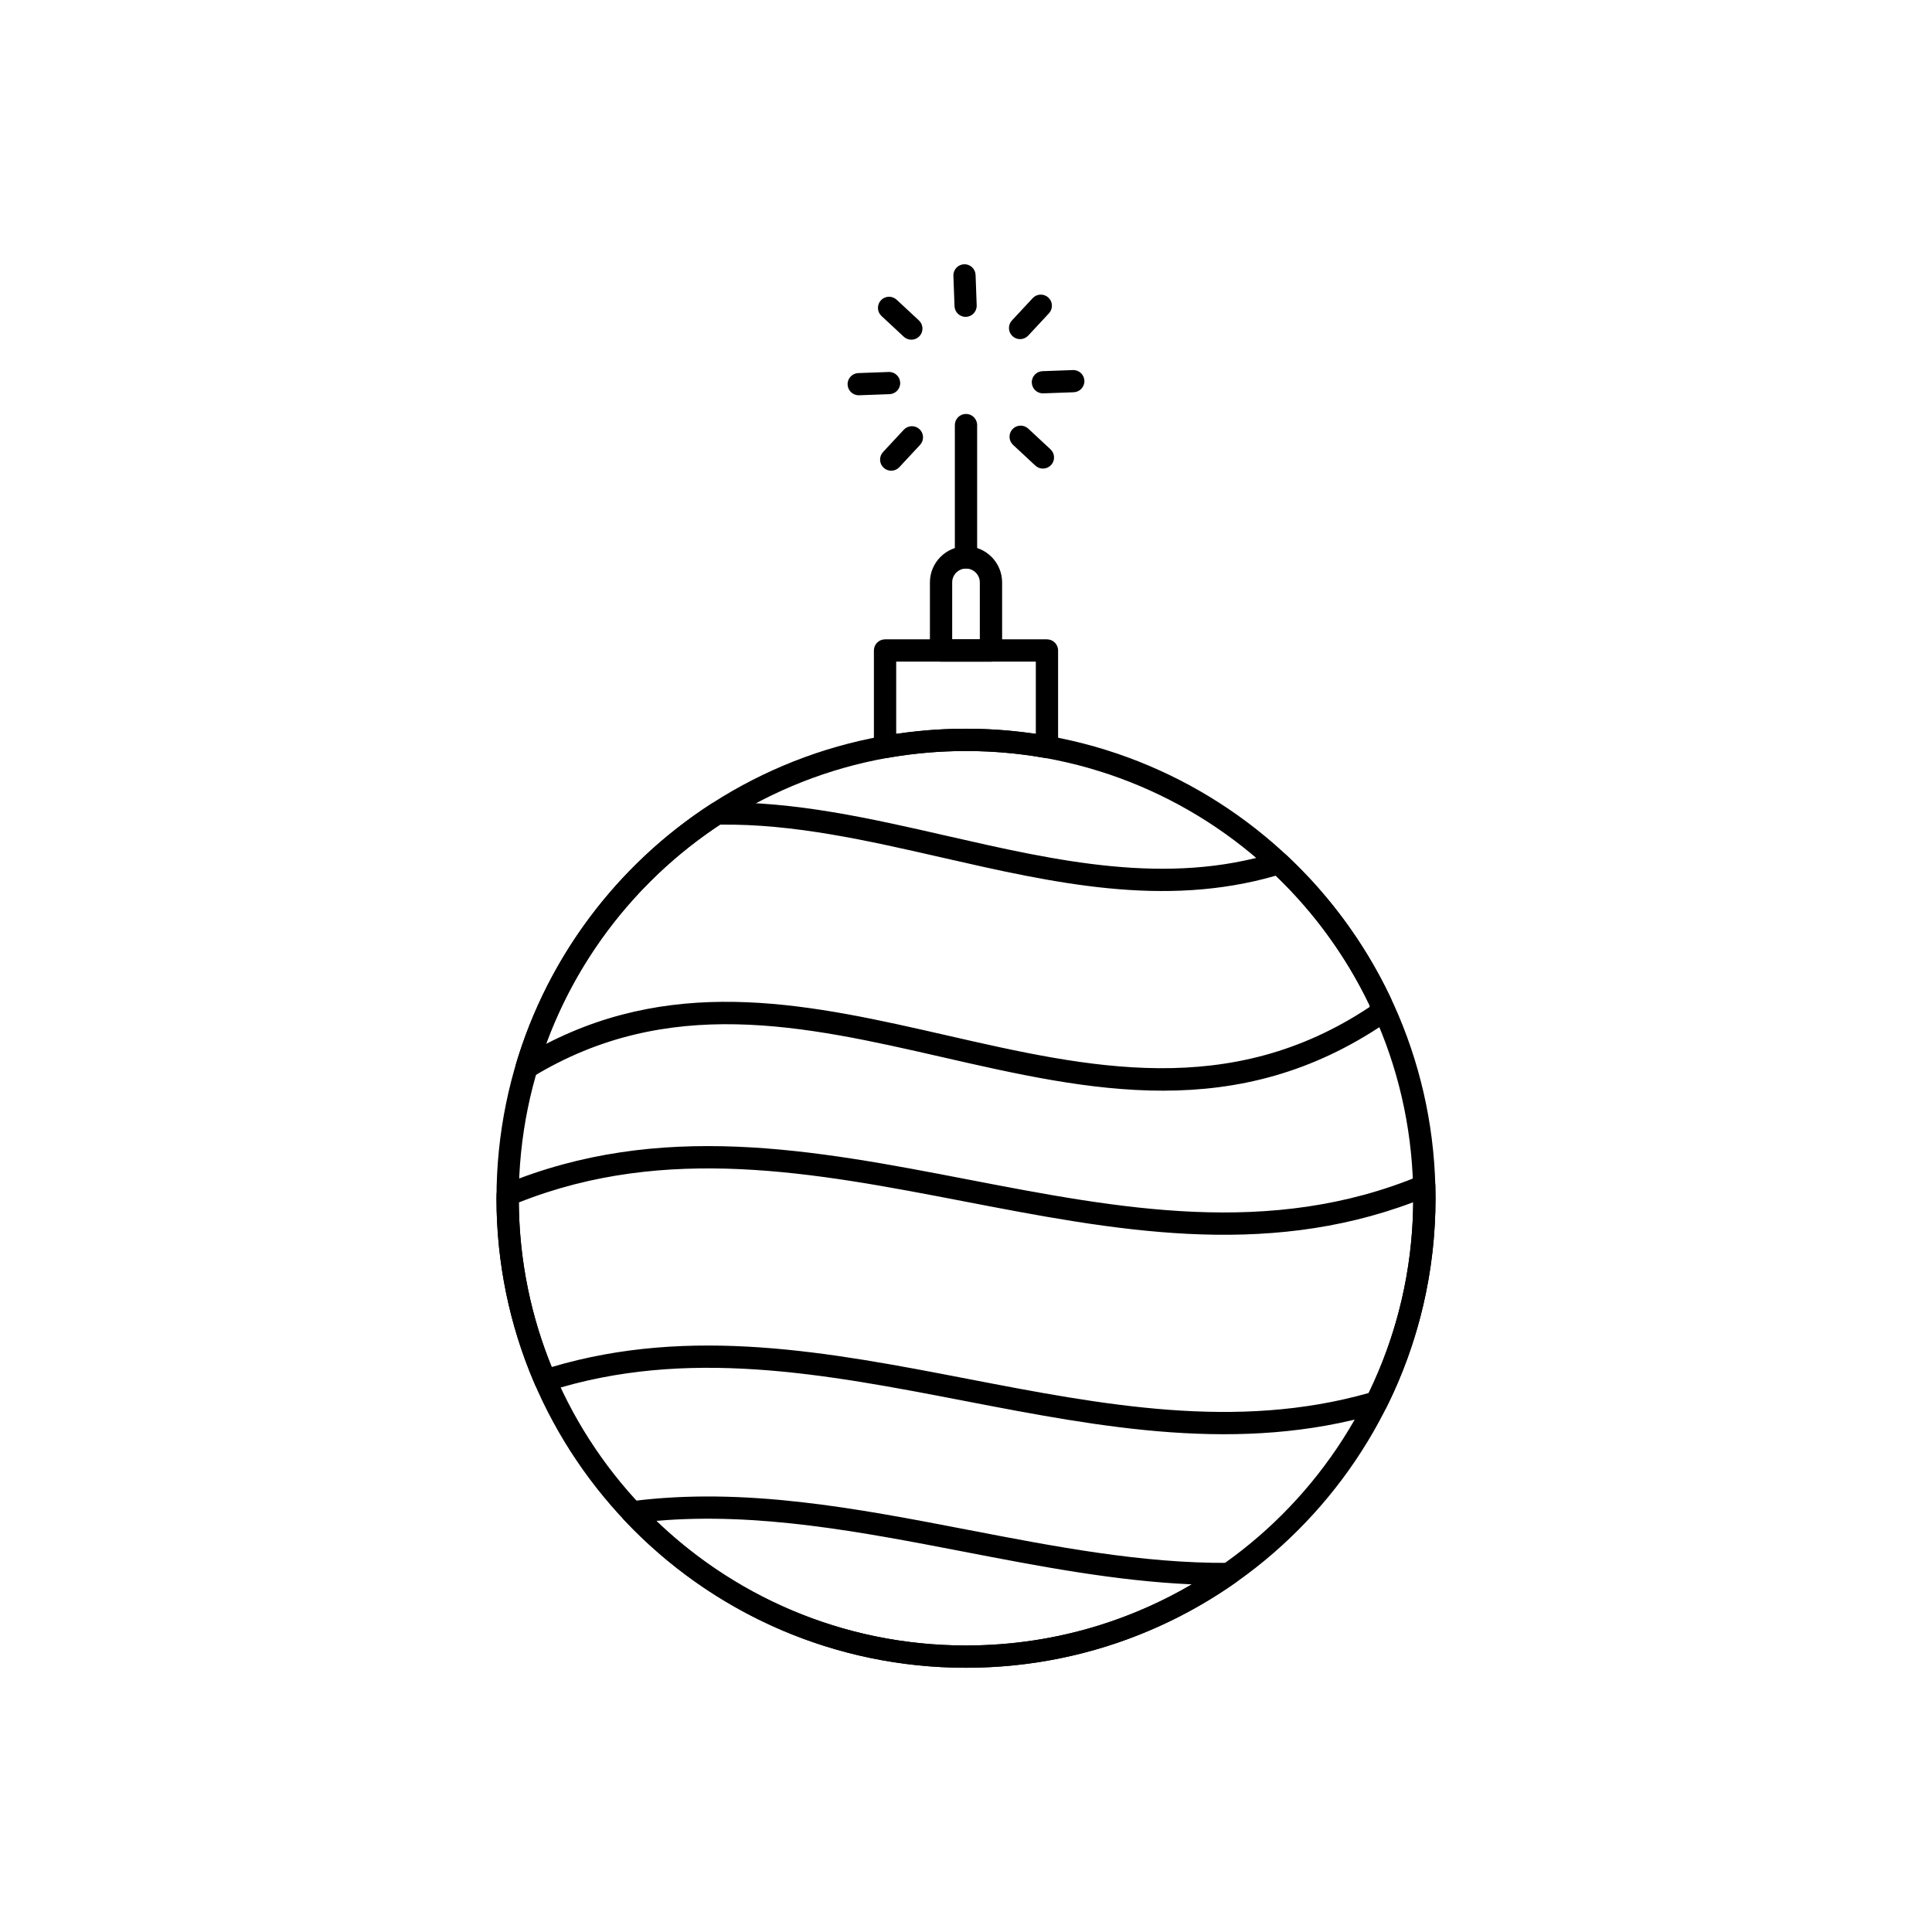 <?xml version="1.0" encoding="UTF-8"?>
<!-- Uploaded to: SVG Repo, www.svgrepo.com, Generator: SVG Repo Mixer Tools -->
<svg fill="#000000" width="800px" height="800px" version="1.1" viewBox="144 144 512 512" xmlns="http://www.w3.org/2000/svg">
 <g>
  <path d="m400 337.12c34.359 0 65.465 13.93 87.98 36.445s36.445 53.625 36.445 87.98c0 34.359-13.93 65.465-36.445 87.98s-53.625 36.445-87.98 36.445c-34.359 0-65.465-13.93-87.98-36.445s-36.445-53.625-36.445-87.98c0-34.359 13.93-65.465 36.445-87.98s53.625-36.445 87.98-36.445zm83.809 40.617c-21.449-21.449-51.078-34.715-83.809-34.715-32.727 0-62.359 13.266-83.809 34.715-21.449 21.449-34.715 51.078-34.715 83.809 0 32.727 13.266 62.359 34.715 83.809 21.449 21.449 51.078 34.715 83.809 34.715 32.727 0 62.359-13.266 83.809-34.715 21.449-21.449 34.715-51.078 34.715-83.809 0-32.727-13.266-62.359-34.715-83.809z"/>
  <path d="m524.38 458.46c0.012 0.445 0.02 0.918 0.027 1.422l0.023 1.668c0 9.785-1.137 19.32-3.285 28.477-2.211 9.434-5.496 18.453-9.707 26.914l-2.641-1.316 2.641 1.316c-0.418 0.836-1.18 1.391-2.027 1.57-36.883 10.82-73.422 3.769-109.96-3.285-36.797-7.102-73.594-14.203-110.03-2.562l0.004 0.012c-1.547 0.496-3.203-0.355-3.707-1.898-3.285-7.617-5.836-15.625-7.555-23.93-1.695-8.195-2.59-16.66-2.59-25.297 0-0.102 0.004-0.199 0.016-0.297l0.008-0.594h0.117l0.004-0.012h-0.129c0.016-1.293 0.855-2.379 2.016-2.766 41.238-17.059 82.098-9.18 122.95-1.297 40.043 7.723 80.09 15.449 119.75-1.02l1.129 2.723-1.133-2.727c1.504-0.625 3.234 0.09 3.859 1.594 0.18 0.43 0.246 0.875 0.223 1.309zm-8.977 30.227c1.965-8.375 3.039-17.105 3.117-26.082-39.922 15.031-79.496 7.398-119.07-0.234-39.445-7.609-78.887-15.219-117.96 0.293 0.07 7.902 0.91 15.598 2.445 23.008 1.477 7.129 3.59 14.016 6.273 20.605 37.012-10.992 73.68-3.918 110.35 3.16 35.496 6.852 70.992 13.699 106.16 3.719 3.746-7.731 6.68-15.926 8.68-24.473z"/>
  <path d="m485.05 370.75c5.676 5.316 10.863 11.18 15.484 17.512 4.629 6.336 8.664 13.109 12.027 20.234l0.004-0.004c0.199 0.418 0.289 0.859 0.281 1.297v2.648c0 1.094-0.594 2.047-1.477 2.555-39.539 27.008-78.648 18.074-117.75 9.137-36.328-8.301-72.66-16.602-108.55 5.305l0.004 0.008c-1.391 0.848-3.207 0.41-4.059-0.98-0.492-0.809-0.551-1.762-0.242-2.586 4.231-14.156 10.914-27.258 19.559-38.809 8.801-11.758 19.633-21.91 31.977-29.926l-0.004-0.008c0.559-0.363 1.195-0.512 1.812-0.469 20.398-0.379 40.598 4.231 60.797 8.844 29.156 6.656 58.312 13.316 87.098 4.438l-0.004-0.008c1.121-0.344 2.289 0.008 3.035 0.812zm10.734 20.973c-4.086-5.598-8.672-10.836-13.691-15.656-29.723 8.598-59.098 1.895-88.465-4.812-19.664-4.488-39.332-8.98-58.809-8.715-11.477 7.57-21.559 17.082-29.777 28.062-6.801 9.086-12.328 19.188-16.316 30.035 35.648-18.363 70.93-10.305 106.21-2.246 37.473 8.562 74.949 17.121 112.01-7.516v-0.469c-3.164-6.606-6.91-12.855-11.164-18.684z"/>
  <path d="m471.04 563.69c-10.223 7.121-21.555 12.75-33.676 16.566-11.801 3.715-24.355 5.719-37.367 5.719-17.496 0-34.172-3.629-49.309-10.172-15.719-6.797-29.754-16.73-41.309-29.012l-0.004 0.004c-1.117-1.188-1.059-3.055 0.125-4.172 0.543-0.508 1.223-0.773 1.914-0.801 29.887-3.824 59.516 1.891 89.145 7.606 23.066 4.449 46.133 8.902 69.004 8.75v-0.012c1.629-0.012 2.961 1.301 2.973 2.934 0.008 1.109-0.598 2.078-1.496 2.59zm-35.426 10.941c8.543-2.688 16.664-6.316 24.242-10.758-20.215-0.898-40.309-4.773-60.402-8.652-27.25-5.258-54.5-10.512-81.539-8.176 10.148 9.75 22.02 17.707 35.105 23.363 14.383 6.219 30.266 9.664 46.98 9.664 12.418 0 24.383-1.906 35.613-5.441z"/>
  <path d="m378.55 313.43h42.902c1.629 0 2.953 1.32 2.953 2.953v25.578c0 1.629-1.32 2.953-2.953 2.953-0.219 0-0.434-0.023-0.641-0.07-3.371-0.598-6.801-1.051-10.281-1.355-3.465-0.305-6.977-0.461-10.531-0.461-3.551 0-7.066 0.156-10.531 0.461-3.523 0.309-6.992 0.773-10.406 1.379v0.004c-1.605 0.285-3.137-0.785-3.422-2.391-0.035-0.188-0.047-0.375-0.047-0.559v-25.535c0-1.629 1.32-2.953 2.953-2.953zm39.953 5.902h-37v19.152c2.469-0.367 4.957-0.664 7.461-0.883 3.641-0.32 7.324-0.484 11.039-0.484s7.398 0.164 11.039 0.484c2.508 0.219 4.996 0.516 7.461 0.883z"/>
  <path d="m400 288.77h0.004c2.633 0 5.027 1.074 6.758 2.809 1.73 1.73 2.809 4.125 2.809 6.758v18.055c0 1.629-1.32 2.953-2.953 2.953h-13.227c-1.629 0-2.953-1.32-2.953-2.953v-18.055c0-2.633 1.074-5.027 2.809-6.758 1.73-1.73 4.125-2.809 6.758-2.809zm0.004 5.902h-0.004c-1.004 0-1.918 0.414-2.582 1.078-0.664 0.664-1.078 1.578-1.078 2.582v15.102h7.324v-15.102c0-1.004-0.414-1.918-1.078-2.582-0.664-0.664-1.578-1.078-2.582-1.078z"/>
  <path d="m402.95 256.65c0-1.629-1.32-2.953-2.953-2.953-1.629 0-2.953 1.32-2.953 2.953v35.066c0 1.629 1.32 2.953 2.953 2.953 1.629 0 2.953-1.32 2.953-2.953z"/>
  <path d="m378.02 263.79c-1.109 1.191-1.043 3.055 0.148 4.164 1.191 1.109 3.055 1.043 4.164-0.148l5.492-5.906c1.109-1.191 1.043-3.055-0.148-4.164-1.191-1.109-3.055-1.043-4.164 0.148z"/>
  <path d="m371.46 242.87c-1.625 0.059-2.894 1.422-2.836 3.043 0.059 1.625 1.422 2.894 3.043 2.836l8.059-0.293c1.625-0.059 2.894-1.422 2.836-3.043-0.059-1.625-1.422-2.894-3.043-2.836z"/>
  <path d="m381.62 223.43c-1.191-1.109-3.055-1.043-4.164 0.148s-1.043 3.055 0.148 4.164l5.906 5.492c1.191 1.109 3.055 1.043 4.164-0.148 1.109-1.191 1.043-3.055-0.148-4.164z"/>
  <path d="m402.54 216.87c-0.059-1.625-1.422-2.894-3.043-2.836-1.625 0.059-2.894 1.422-2.836 3.043l0.293 8.059c0.059 1.625 1.422 2.894 3.043 2.836 1.625-0.059 2.894-1.422 2.836-3.043z"/>
  <path d="m421.98 227.03c1.109-1.191 1.043-3.055-0.148-4.164s-3.055-1.043-4.164 0.148l-5.492 5.906c-1.109 1.191-1.043 3.055 0.148 4.164 1.191 1.109 3.055 1.043 4.164-0.148z"/>
  <path d="m428.54 247.95c1.625-0.059 2.894-1.422 2.836-3.043-0.059-1.625-1.422-2.894-3.043-2.836l-8.059 0.293c-1.625 0.059-2.894 1.422-2.836 3.043 0.059 1.625 1.422 2.894 3.043 2.836z"/>
  <path d="m418.38 267.39c1.191 1.109 3.055 1.043 4.164-0.148 1.109-1.191 1.043-3.055-0.148-4.164l-5.906-5.492c-1.191-1.109-3.055-1.043-4.164 0.148-1.109 1.191-1.043 3.055 0.148 4.164z"/>
 </g>
</svg>